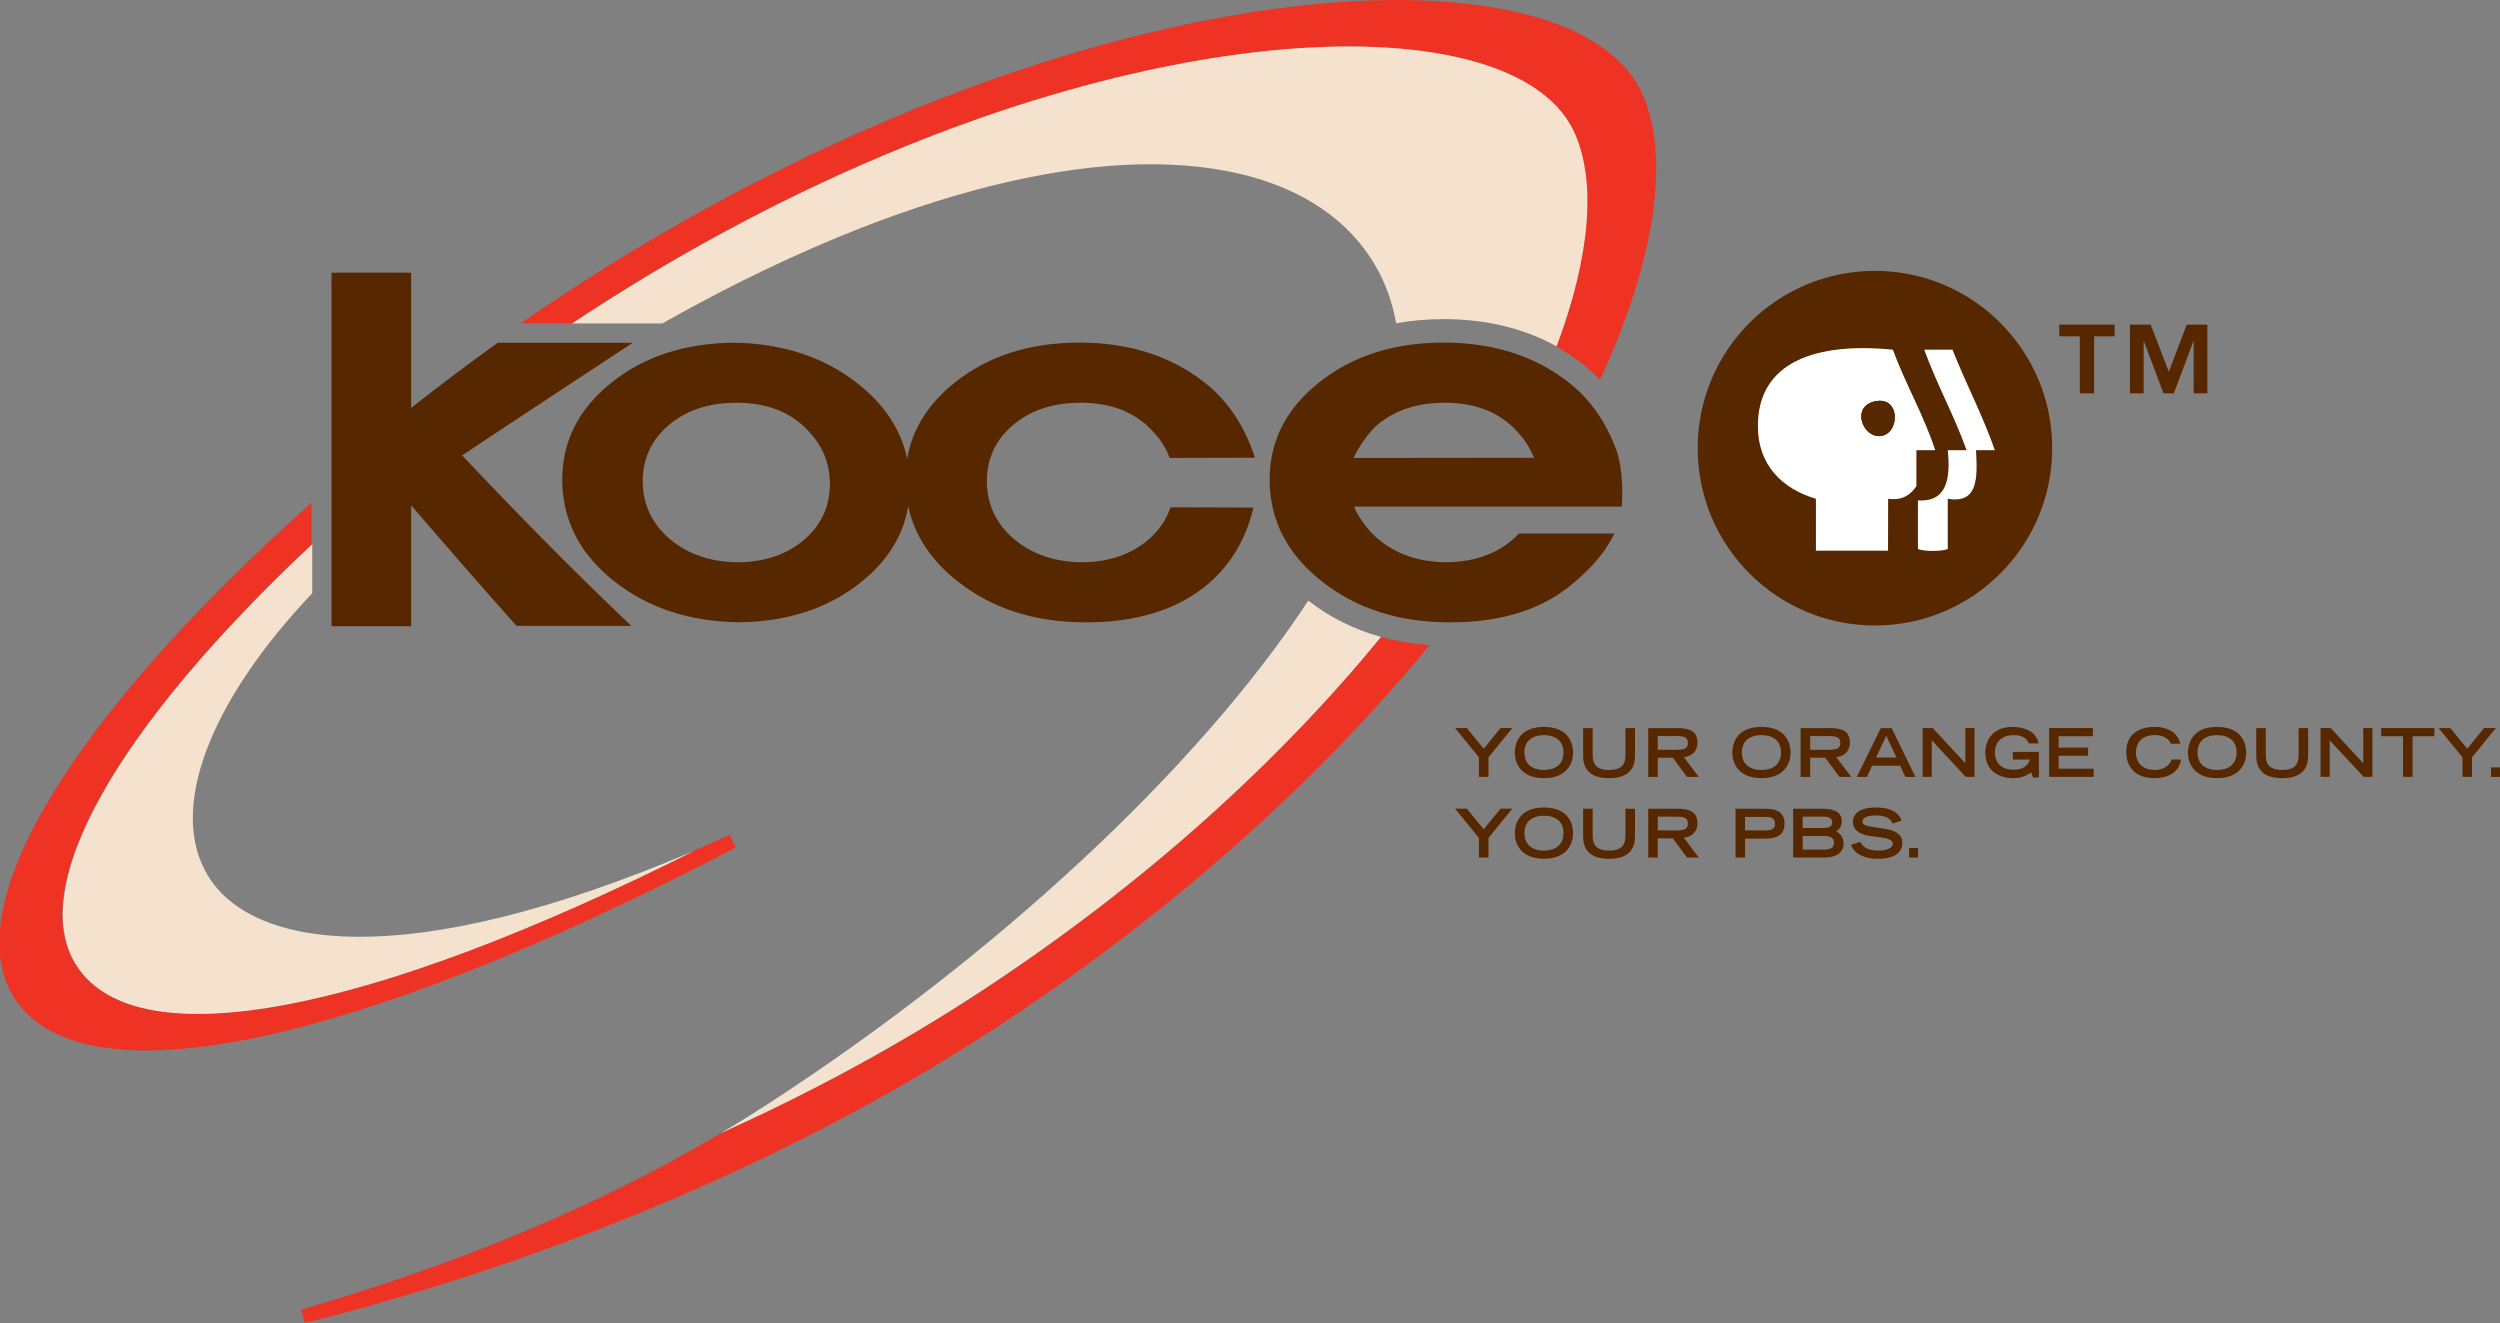 <?xml version="1.0" encoding="UTF-8" standalone="no"?>
<svg
   xmlns:dc="http://purl.org/dc/elements/1.1/"
   xmlns:cc="http://creativecommons.org/ns#"
   xmlns:rdf="http://www.w3.org/1999/02/22-rdf-syntax-ns#"
   xmlns:svg="http://www.w3.org/2000/svg"
   xmlns="http://www.w3.org/2000/svg"
   xmlns:xlink="http://www.w3.org/1999/xlink"
   xmlns:sodipodi="http://sodipodi.sourceforge.net/DTD/sodipodi-0.dtd"
   xmlns:inkscape="http://www.inkscape.org/namespaces/inkscape"
   version="1.1"
   id="Layer_1"
   x="0px"
   y="0px"
   width="582"
   height="308"
   viewBox="0 0 582 308"
   enable-background="new 0 0 612 792"
   xml:space="preserve">
<rect x="0" y="0" width="582" height="308" fill="#808080" stroke="none"/>
<path
   inkscape:connector-curvature="0"
   id="path11"
   d="m 451.109,72.151 c -2.567,-3.86 1.917,-11.74 11.557,-20.778 v -2.047 c -11.866,10.587 -17.549,19.971 -14.587,24.427 3.414,5.135 16.669,2.345 35.455,-7.461 l -0.299,-0.615 c -0.598,0.269 -1.182,0.523 -1.757,0.769 -16.087,8.075 -27.366,10.223 -30.369,5.705"
   clip-path="url(#SVGID_2_)"
   style="fill:#ee3224;fill-opacity:1"
   transform="matrix(4.732,0,0,4.732,-2116.792,-116.409)" /><path
   inkscape:connector-curvature="0"
   d="M 48.402,203.856 C 39.013,188.348 48.885,163.172 72.693,138.114 V 126.705 C 27.074,169.475 5.854,206.766 18.002,225.033 32.213,246.414 85.584,236.249 161.718,198.035 93.463,227.144 58.439,220.452 48.402,203.856"
   id="path13"
   style="fill:#f4e2cf;fill-opacity:1" /><path
   inkscape:connector-curvature="0"
   d="m 107.575,106.029 c 1.301,-0.956 39.529,-26.113 39.723,-26.231 H 115.876 c -6.644,4.747 -13.378,9.81 -20.16,15.162 0,-12.631 0,-31.484 0,-31.484 h -18.537 v 82.3 h 18.537 c 0,0 0,-21.153 0,-28.124 15.513,18.035 24.542,28.058 24.542,28.058 h 26.719 c -14.826,-13.989 -29.355,-29.08 -39.401,-39.681"
   id="path15"
   style="fill:#572700;fill-opacity:1" /><path
   inkscape:connector-curvature="0"
   d="m 436.481,63.06 c -22.8,0 -41.261,18.48 -41.261,41.275 0,22.796 18.456,41.28 41.261,41.28 22.796,0 41.271,-18.484 41.271,-41.28 0,-22.796 -18.475,-41.275 -41.271,-41.275"
   id="path17"
   style="fill:#572700;fill-opacity:1" /><path
   style="fill:#ffffff"
   inkscape:connector-curvature="0"
   d="m 464.402,104.808 c -1.476,0 -2.92,0 -4.387,0 0.336,6.256 0.61,12.526 -6.578,11.31 0,3.914 0,7.808 0,11.708 -1.566,0.577 -5.371,0.577 -6.942,0 0,-3.791 0,-7.553 0,-11.329 6.592,0.398 7.657,-4.78 6.942,-11.689 1.462,0 2.925,0 4.387,0 -2.925,-8.159 -6.914,-15.285 -9.867,-23.401 2.196,0 4.387,0 6.583,0 3.138,7.964 7.004,15.181 9.862,23.401"
   id="path19" /><path
   style="fill:#ffffff"
   inkscape:connector-curvature="0"
   d="m 450.522,104.808 c -1.462,0 -2.925,0 -4.387,0 0,2.802 0,5.57 0,8.4 -1.325,1.812 -2.953,3.365 -6.578,2.91 l -0.019,12.072 c -5.475,0 -11.31,0 -16.79,0 0,-4.037 0,-8.054 0,-12.072 -8.035,-2.361 -13.473,-8.04 -13.511,-16.79 -0.099,-15.314 13.866,-19.668 31.418,-17.921 2.986,8.116 7.127,15.044 9.867,23.401 m -12.787,-3.289 c 4.642,-0.412 4.827,-9.621 -1.462,-8.04 -5.3,1.325 -2.664,8.376 1.462,8.04 z"
   id="path21" /><path
   inkscape:connector-curvature="0"
   d="m 436.273,93.479 c 6.285,-1.581 6.105,7.628 1.462,8.04 -4.127,0.336 -6.762,-6.715 -1.462,-8.04"
   id="path23"
   style="fill:#572700;fill-opacity:1" /><polyline
   style="fill:#572700;fill-opacity:1"
   id="polyline33"
   points="525.718,44.689 525.724,44.699 525.735,44.714 525.718,44.689  "
   clip-path="url(#SVGID_4_)"
   transform="matrix(4.732,0,0,4.732,-2116.792,-116.409)" /><path
   inkscape:connector-curvature="0"
   id="path35"
   d="m 518.957,27.403 c 2.954,0.655 4.946,1.914 5.765,3.642 1.122,2.37 0.843,6.109 -0.843,10.593 0.471,0.262 0.92,0.559 1.344,0.894 0.293,0.232 0.569,0.485 0.827,0.758 2.793,-6.048 3.47,-11.141 2.034,-14.171 -0.888,-1.876 -3.052,-3.244 -6.259,-3.954 -5.988,-1.328 -14.838,-0.283 -24.279,2.864 -6.176,2.06 -14.954,5.813 -24.599,12.483 h 2.509 c 8.285,-5.505 15.78,-8.682 21.141,-10.47 8.694,-2.899 16.845,-3.861 22.36,-2.639"
   clip-path="url(#SVGID_4_)"
   style="fill:#ee3224;fill-opacity:1"
   transform="matrix(4.732,0,0,4.732,-2116.792,-116.409)" /><path
   inkscape:connector-curvature="0"
   d="m 227.17,231.549 c -19.809,12.9 -40.054,23.529 -59.329,32.237 -28.181,16.724 -60.309,30.221 -97.76,41.081 L 70.928,308 c 33.486,-8.348 98.82,-28.332 160.213,-68.306 42.799,-27.873 76.668,-59.149 101.674,-89.512 -3.966,-0.279 -7.752,-0.909 -11.324,-1.902 -23.094,28.228 -54.512,57.351 -94.32,83.27"
   id="path37"
   style="fill:#ee3224;fill-opacity:1" /><path
   inkscape:connector-curvature="0"
   d="m 362.373,80.636 c 7.979,-21.22 9.299,-38.914 3.989,-50.129 C 362.491,22.329 353.06,16.371 339.08,13.271 312.982,7.488 274.409,12.041 233.266,25.76 207.9,34.221 172.432,49.256 133.22,75.307 h 20.936 c 50.655,-28.612 97.902,-41.853 131.331,-35.511 16.009,3.038 27.977,10.605 34.607,21.887 2.466,4.198 4.07,8.745 4.922,13.572 3.592,-0.653 7.364,-0.975 11.32,-0.965 9.796,0.038 18.522,2.177 26.037,6.346"
   id="path39"
   style="fill:#f4e2cf;fill-opacity:1" /><path
   inkscape:connector-curvature="0"
   d="m 321.49,148.279 c -6.266,-1.737 -11.925,-4.557 -16.918,-8.452 -26.108,39.737 -73.436,83.09 -125.085,116.718 -3.81,2.475 -7.695,4.893 -11.651,7.24 19.275,-8.707 39.524,-19.336 59.329,-32.237 39.813,-25.919 71.231,-55.042 94.325,-83.27"
   id="path41"
   style="fill:#f4e2cf;fill-opacity:1" /><path
   inkscape:connector-curvature="0"
   d="m 352.094,125.664 c -4.046,3.445 -9.223,5.196 -15.527,5.239 -6.19,-0.09 -11.358,-1.822 -15.508,-5.234 -0.951,-0.776 -1.803,-1.609 -2.532,-2.489 -1.907,-2.3 -3.048,-4.34 -3.256,-5.239 0,0 -0.156,-0.18 0,0 h 62.296 c 0.492,-8.267 -1.069,-12.612 -1.211,-12.976 -2.428,-6.63 -6.076,-11.921 -11.003,-15.801 -7.846,-6.223 -17.529,-9.361 -29.038,-9.408 -11.703,-0.043 -21.471,3.067 -29.307,9.337 -7.837,6.27 -11.646,14.027 -11.429,23.274 0.213,9.181 4.321,16.885 12.314,23.113 7.983,6.242 17.789,9.365 29.416,9.403 11.429,0.052 20.642,-2.636 27.627,-8.054 4.287,-3.332 8.476,-7.553 10.889,-12.626 h -22.214 c -0.483,0.506 -0.975,0.989 -1.519,1.462 M 320.534,99.006 c 4.041,-3.455 9.223,-5.201 15.531,-5.243 0.123,0 0.251,-0.014 0.379,-0.014 7.709,0.028 13.572,2.645 17.647,7.742 0.118,0.128 0.237,0.27 0.35,0.407 0.133,0.166 0.251,0.35 0.388,0.511 0.45,0.625 0.857,1.254 1.216,1.912 0.109,0.213 1.017,2.021 1.126,2.243 l -42.07,0.047 c 1.013,-2.219 3.393,-5.854 5.433,-7.605 z"
   id="path43"
   style="fill:#572700;fill-opacity:1" /><path
   inkscape:connector-curvature="0"
   d="m 267.31,125.664 c -4.046,3.445 -9.233,5.196 -15.536,5.239 -6.185,-0.09 -11.343,-1.822 -15.498,-5.234 -0.956,-0.776 -1.794,-1.618 -2.527,-2.489 -0.118,-0.137 -0.237,-0.27 -0.355,-0.412 -0.123,-0.17 -0.237,-0.341 -0.374,-0.516 -0.459,-0.615 -0.861,-1.245 -1.216,-1.902 -1.282,-2.342 -1.978,-4.941 -2.059,-7.823 -0.123,-5.471 1.879,-9.976 6.01,-13.52 4.041,-3.455 9.228,-5.201 15.527,-5.243 0.133,0 0.256,-0.014 0.393,-0.014 7.704,0.028 13.563,2.645 17.647,7.742 0.114,0.128 0.232,0.27 0.345,0.407 0.128,0.166 0.256,0.35 0.379,0.511 0.459,0.625 0.861,1.254 1.221,1.912 0.402,0.729 0.738,1.495 1.022,2.281 l 19.862,-0.047 c -2.413,-7.387 -6.266,-13.213 -11.58,-17.391 -7.851,-6.223 -17.519,-9.361 -29.042,-9.408 -11.698,-0.043 -21.471,3.067 -29.303,9.337 -6.214,4.974 -9.891,10.884 -11.041,17.737 -0.019,-0.095 -0.028,-0.194 -0.052,-0.289 -1.481,-6.701 -5.348,-12.493 -11.613,-17.368 -7.818,-6.109 -17.41,-9.228 -28.73,-9.394 -11.334,0.109 -20.827,3.194 -28.47,9.313 -6.109,4.893 -9.763,10.695 -10.974,17.391 -0.336,1.888 -0.492,3.857 -0.454,5.882 0.047,1.983 0.289,3.899 0.7,5.75 1.481,6.692 5.348,12.489 11.608,17.363 7.823,6.109 17.41,9.223 28.735,9.379 11.329,-0.099 20.827,-3.19 28.47,-9.308 6.124,-4.884 9.763,-10.686 10.974,-17.391 0.014,-0.118 0.024,-0.232 0.043,-0.35 1.439,6.824 5.329,12.72 11.689,17.671 7.983,6.242 17.779,9.365 29.411,9.403 11.424,0.052 20.642,-2.636 27.627,-8.054 5.901,-4.581 9.772,-10.813 11.656,-18.669 l -19.317,-0.061 c -0.942,2.877 -2.655,5.4 -5.177,7.567 m -80.123,0 c -4.041,3.445 -9.223,5.196 -15.527,5.239 -6.185,-0.09 -11.358,-1.822 -15.508,-5.234 -0.956,-0.776 -1.794,-1.618 -2.532,-2.489 -0.109,-0.137 -0.241,-0.27 -0.345,-0.412 -0.133,-0.17 -0.251,-0.341 -0.383,-0.516 -0.445,-0.615 -0.866,-1.245 -1.216,-1.902 -1.282,-2.342 -1.978,-4.941 -2.049,-7.823 -0.123,-5.471 1.874,-9.976 6.005,-13.52 4.041,-3.455 9.223,-5.201 15.527,-5.243 0.123,0 0.26,-0.014 0.383,-0.014 7.704,0.028 13.577,2.645 17.656,7.742 0.104,0.128 0.232,0.27 0.341,0.407 0.128,0.166 0.251,0.35 0.379,0.511 0.459,0.625 0.861,1.254 1.226,1.912 1.278,2.333 1.969,4.936 2.044,7.804 0.123,5.494 -1.874,9.99 -6.001,13.539 z"
   id="path45"
   style="fill:#572700;fill-opacity:1" /><polyline
   points="520.095,61.858 518.922,60.418 519.497,60.418 520.329,61.435 521.159,60.418 521.737,60.418 520.564,61.858   520.564,62.82 520.095,62.82 520.095,61.858 "
   id="polyline47"
   style="fill:#572700;fill-opacity:1"
   transform="matrix(4.732,0,0,4.732,-2116.792,-116.409)" /><path
   inkscape:connector-curvature="0"
   d="m 359.434,169.225 c 5.007,0 6.767,2.944 6.767,6.053 0,2.357 -1.391,5.878 -6.767,5.878 -5.381,0 -6.777,-3.521 -6.777,-5.878 0,-3.109 1.77,-6.053 6.777,-6.053 m 4.548,5.925 c 0,-2.735 -1.95,-4.018 -4.548,-4.018 -2.603,0 -4.548,1.282 -4.548,4.018 0,3.223 2.423,4.098 4.548,4.098 2.125,0 4.548,-0.875 4.548,-4.098 z"
   id="path49"
   style="fill:#572700;fill-opacity:1" /><path
   inkscape:connector-curvature="0"
   d="m 380.621,175.997 c 0,3.658 -2.333,5.158 -6.034,5.158 -3.71,0 -6.034,-1.5 -6.034,-5.158 v -6.488 h 2.219 v 6.332 c 0,1.874 0.677,3.407 3.819,3.407 3.142,0 3.814,-1.533 3.814,-3.407 v -6.332 h 2.224 v 6.488"
   id="path51"
   style="fill:#572700;fill-opacity:1" /><path
   inkscape:connector-curvature="0"
   d="m 383.702,169.509 h 6.833 c 2.678,0 4.628,0.606 4.628,3.388 0,2.096 -1.5,3.256 -3.175,3.35 l 3.488,4.628 h -2.735 l -3.298,-4.472 h -3.516 v 4.472 h -2.224 v -11.367 m 6.507,5.045 c 1.812,0 2.731,-0.265 2.731,-1.604 0,-1.33 -0.918,-1.595 -2.731,-1.595 h -4.283 v 3.199 h 4.283 z"
   id="path53"
   style="fill:#572700;fill-opacity:1" /><path
   inkscape:connector-curvature="0"
   d="m 410.065,169.225 c 5.007,0 6.772,2.944 6.772,6.053 0,2.357 -1.396,5.878 -6.772,5.878 -5.376,0 -6.772,-3.521 -6.772,-5.878 0,-3.109 1.765,-6.053 6.772,-6.053 m 4.553,5.925 c 0,-2.735 -1.959,-4.018 -4.553,-4.018 -2.598,0 -4.552,1.282 -4.552,4.018 0,3.223 2.423,4.098 4.552,4.098 2.13,0 4.553,-0.875 4.553,-4.098 z"
   id="path55"
   style="fill:#572700;fill-opacity:1" /><path
   inkscape:connector-curvature="0"
   d="m 419.184,169.509 h 6.833 c 2.688,0 4.628,0.606 4.628,3.388 0,2.096 -1.5,3.256 -3.171,3.35 l 3.483,4.628 h -2.74 l -3.294,-4.472 h -3.516 v 4.472 h -2.224 v -11.367 m 6.502,5.045 c 1.812,0 2.735,-0.265 2.735,-1.604 0,-1.33 -0.923,-1.595 -2.735,-1.595 h -4.278 v 3.199 h 4.278 z"
   id="path57"
   style="fill:#572700;fill-opacity:1" /><path
   inkscape:connector-curvature="0"
   d="m 437.853,169.509 h 2.532 l 5.523,11.367 h -2.347 l -1.188,-2.612 h -6.554 l -1.197,2.612 h -2.366 l 5.598,-11.367 m 3.644,6.848 -2.376,-5.068 -2.376,5.068 h 4.751 z"
   id="path59"
   style="fill:#572700;fill-opacity:1" /><polyline
   points="541.924,60.418 542.419,60.418 544.026,62.152 544.026,60.418 544.474,60.418 544.474,62.82 544.045,62.82   542.373,61.022 542.373,62.82 541.924,62.82 541.924,60.418 "
   id="polyline61"
   style="fill:#572700;fill-opacity:1"
   transform="matrix(4.732,0,0,4.732,-2116.792,-116.409)" /><path
   inkscape:connector-curvature="0"
   d="m 474.652,175.045 v 5.958 h -1.349 l -0.445,-1.178 c -0.861,0.563 -2.044,1.33 -4.245,1.33 -2.91,0 -6.426,-1.42 -6.426,-5.939 0,-3.038 1.831,-5.991 6.365,-5.991 2.612,0 5.471,0.97 6.015,3.833 h -2.262 c -0.27,-0.582 -0.88,-1.926 -3.492,-1.926 -3.559,0 -4.411,2.409 -4.411,3.989 0,2.688 1.817,4.065 4.226,4.065 2.191,0 3.412,-0.767 3.942,-2.361 h -3.989 v -1.779 h 6.072"
   id="path63"
   style="fill:#572700;fill-opacity:1" /><polyline
   points="548.146,60.418 550.3,60.418 550.3,60.82 548.615,60.82 548.615,61.379 550.065,61.379 550.065,61.782   548.615,61.782 548.615,62.417 550.34,62.417 550.34,62.82 548.146,62.82 548.146,60.418 "
   id="polyline65"
   style="fill:#572700;fill-opacity:1"
   transform="matrix(4.732,0,0,4.732,-2116.792,-116.409)" /><path
   inkscape:connector-curvature="0"
   d="m 507.75,176.825 c -0.213,1.268 -1.122,4.33 -6.346,4.33 -3.597,0 -6.422,-2.002 -6.422,-6.143 0,-3.313 2.073,-5.788 6.602,-5.788 5.078,0 5.83,3.303 6.001,3.914 h -2.219 c -0.118,-0.398 -1.003,-2.006 -3.653,-2.006 -3.147,0 -4.458,1.765 -4.458,4.127 0,2.612 1.893,3.989 4.335,3.989 2.589,0 3.734,-1.547 3.951,-2.423 h 2.21"
   id="path67"
   style="fill:#572700;fill-opacity:1" /><path
   inkscape:connector-curvature="0"
   d="m 516.131,169.225 c 5.007,0 6.777,2.944 6.777,6.053 0,2.357 -1.396,5.878 -6.777,5.878 -5.376,0 -6.767,-3.521 -6.767,-5.878 0,-3.109 1.77,-6.053 6.767,-6.053 m 4.548,5.925 c 0,-2.735 -1.95,-4.018 -4.548,-4.018 -2.589,0 -4.548,1.282 -4.548,4.018 0,3.223 2.428,4.098 4.548,4.098 2.13,0 4.548,-0.875 4.548,-4.098 z"
   id="path69"
   style="fill:#572700;fill-opacity:1" /><path
   inkscape:connector-curvature="0"
   d="m 537.322,175.997 c 0,3.658 -2.324,5.158 -6.029,5.158 -3.705,0 -6.038,-1.5 -6.038,-5.158 v -6.488 h 2.219 v 6.332 c 0,1.874 0.681,3.407 3.824,3.407 3.142,0 3.814,-1.533 3.814,-3.407 v -6.332 h 2.219 v 6.488"
   id="path71"
   style="fill:#572700;fill-opacity:1" /><polyline
   points="561.499,60.418 561.995,60.418 563.601,62.152 563.601,60.418 564.05,60.418 564.05,62.82 563.621,62.82   561.949,61.022 561.949,62.82 561.499,62.82 561.499,60.418 "
   id="polyline73"
   style="fill:#572700;fill-opacity:1"
   transform="matrix(4.732,0,0,4.732,-2116.792,-116.409)" /><polyline
   points="565.557,60.82 564.483,60.82 564.483,60.418 567.1,60.418 567.1,60.82 566.026,60.82 566.026,62.82 565.557,62.82   565.557,60.82 "
   id="polyline75"
   style="fill:#572700;fill-opacity:1"
   transform="matrix(4.732,0,0,4.732,-2116.792,-116.409)" /><polyline
   points="568.481,61.858 567.309,60.418 567.883,60.418 568.716,61.435 569.545,60.418 570.124,60.418 568.95,61.858   568.95,62.82 568.481,62.82 568.481,61.858 "
   id="polyline77"
   style="fill:#572700;fill-opacity:1"
   transform="matrix(4.732,0,0,4.732,-2116.792,-116.409)" /><rect
   x="579.918"
   y="178.656"
   width="2.082"
   height="2.219"
   id="rect79"
   style="fill:#572700;fill-opacity:1" /><polyline
   points="520.095,65.823 518.922,64.383 519.497,64.383 520.329,65.4 521.159,64.383 521.737,64.383 520.564,65.823   520.564,66.785 520.095,66.785 520.095,65.823 "
   id="polyline81"
   style="fill:#572700;fill-opacity:1"
   transform="matrix(4.732,0,0,4.732,-2116.792,-116.409)" /><path
   inkscape:connector-curvature="0"
   d="m 359.434,187.988 c 5.007,0 6.767,2.944 6.767,6.053 0,2.357 -1.391,5.882 -6.767,5.882 -5.381,0 -6.777,-3.526 -6.777,-5.882 0,-3.109 1.77,-6.053 6.777,-6.053 m 4.548,5.93 c 0,-2.735 -1.95,-4.018 -4.548,-4.018 -2.603,0 -4.548,1.282 -4.548,4.018 0,3.223 2.423,4.098 4.548,4.098 2.125,0 4.548,-0.875 4.548,-4.098 z"
   id="path83"
   style="fill:#572700;fill-opacity:1" /><path
   inkscape:connector-curvature="0"
   d="m 380.621,194.76 c 0,3.658 -2.333,5.163 -6.034,5.163 -3.71,0 -6.034,-1.505 -6.034,-5.163 v -6.488 h 2.219 v 6.332 c 0,1.879 0.677,3.412 3.819,3.412 3.142,0 3.814,-1.533 3.814,-3.412 v -6.332 h 2.224 v 6.488"
   id="path85"
   style="fill:#572700;fill-opacity:1" /><path
   inkscape:connector-curvature="0"
   d="m 383.702,188.272 h 6.833 c 2.678,0 4.628,0.61 4.628,3.393 0,2.096 -1.5,3.251 -3.175,3.346 l 3.488,4.628 h -2.735 l -3.298,-4.467 h -3.516 v 4.467 h -2.224 v -11.367 m 6.507,5.049 c 1.812,0 2.731,-0.265 2.731,-1.614 0,-1.32 -0.918,-1.59 -2.731,-1.59 h -4.283 v 3.204 h 4.283 z"
   id="path87"
   style="fill:#572700;fill-opacity:1" /><path
   inkscape:connector-curvature="0"
   d="m 404.032,188.272 h 6.332 c 1.926,0 5.078,0 5.078,3.488 0,3.469 -3.152,3.469 -5.078,3.469 h -4.112 v 4.411 h -2.219 v -11.367 m 6.819,5.049 c 1.264,0 2.371,-0.109 2.371,-1.576 0,-1.458 -1.107,-1.566 -2.371,-1.566 h -4.605 v 3.142 h 4.605 z"
   id="path89"
   style="fill:#572700;fill-opacity:1" /><path
   inkscape:connector-curvature="0"
   d="m 417.448,188.272 h 6.848 c 2.674,0 4.458,0.748 4.458,2.91 0,1.434 -0.705,1.969 -1.316,2.357 0.8,0.345 1.751,1.316 1.751,2.802 0,2.139 -1.699,3.298 -4.467,3.298 h -7.274 v -11.367 m 6.994,4.486 c 1.448,0 2.082,-0.355 2.082,-1.316 0,-0.97 -0.639,-1.325 -2.082,-1.325 h -4.775 v 2.641 h 4.775 z m 0.057,5.035 c 1.405,0 2.47,-0.284 2.47,-1.628 0,-1.188 -0.97,-1.562 -2.47,-1.562 h -4.832 v 3.19 h 4.832 z"
   id="path91"
   style="fill:#572700;fill-opacity:1" /><path
   inkscape:connector-curvature="0"
   d="m 440.589,191.732 c -0.355,-1.022 -1.282,-1.898 -3.985,-1.898 -1.505,0 -3.024,0.379 -3.024,1.424 0,0.487 0.284,0.999 2.551,1.278 l 2.688,0.412 c 2.546,0.393 4.046,1.372 4.046,3.28 0,2.688 -2.565,3.696 -5.594,3.696 -4.888,0 -6.076,-2.413 -6.341,-3.27 l 2.148,-0.672 c 0.402,0.833 1.249,2.035 4.245,2.035 1.817,0 3.313,-0.596 3.313,-1.585 0,-0.734 -0.842,-1.216 -2.466,-1.42 l -2.721,-0.374 c -2.626,-0.364 -4.093,-1.5 -4.093,-3.237 0,-3.412 4.425,-3.412 5.3,-3.412 4.893,0 5.74,2.267 6.015,3.052 l -2.082,0.691"
   id="path93"
   style="fill:#572700;fill-opacity:1" /><rect
   x="444.436"
   y="197.42"
   width="2.077"
   height="2.219"
   id="rect95"
   style="fill:#572700;fill-opacity:1" /><path
   inkscape:connector-curvature="0"
   d="m 484.178,78.293 h -4.78 v -2.721 h 12.881 v 2.721 h -4.761 V 91.567 H 484.178 V 78.293 m 26.506,1.164 h -0.071 l -4.548,12.11 h -2.409 l -4.543,-12.11 h -0.08 v 12.11 h -3.171 V 75.572 h 4.808 l 4.235,10.984 4.155,-10.984 h 4.808 v 15.995 h -3.185 V 79.457 z"
   id="path97"
   style="fill:#572700;fill-opacity:1" />
</svg>